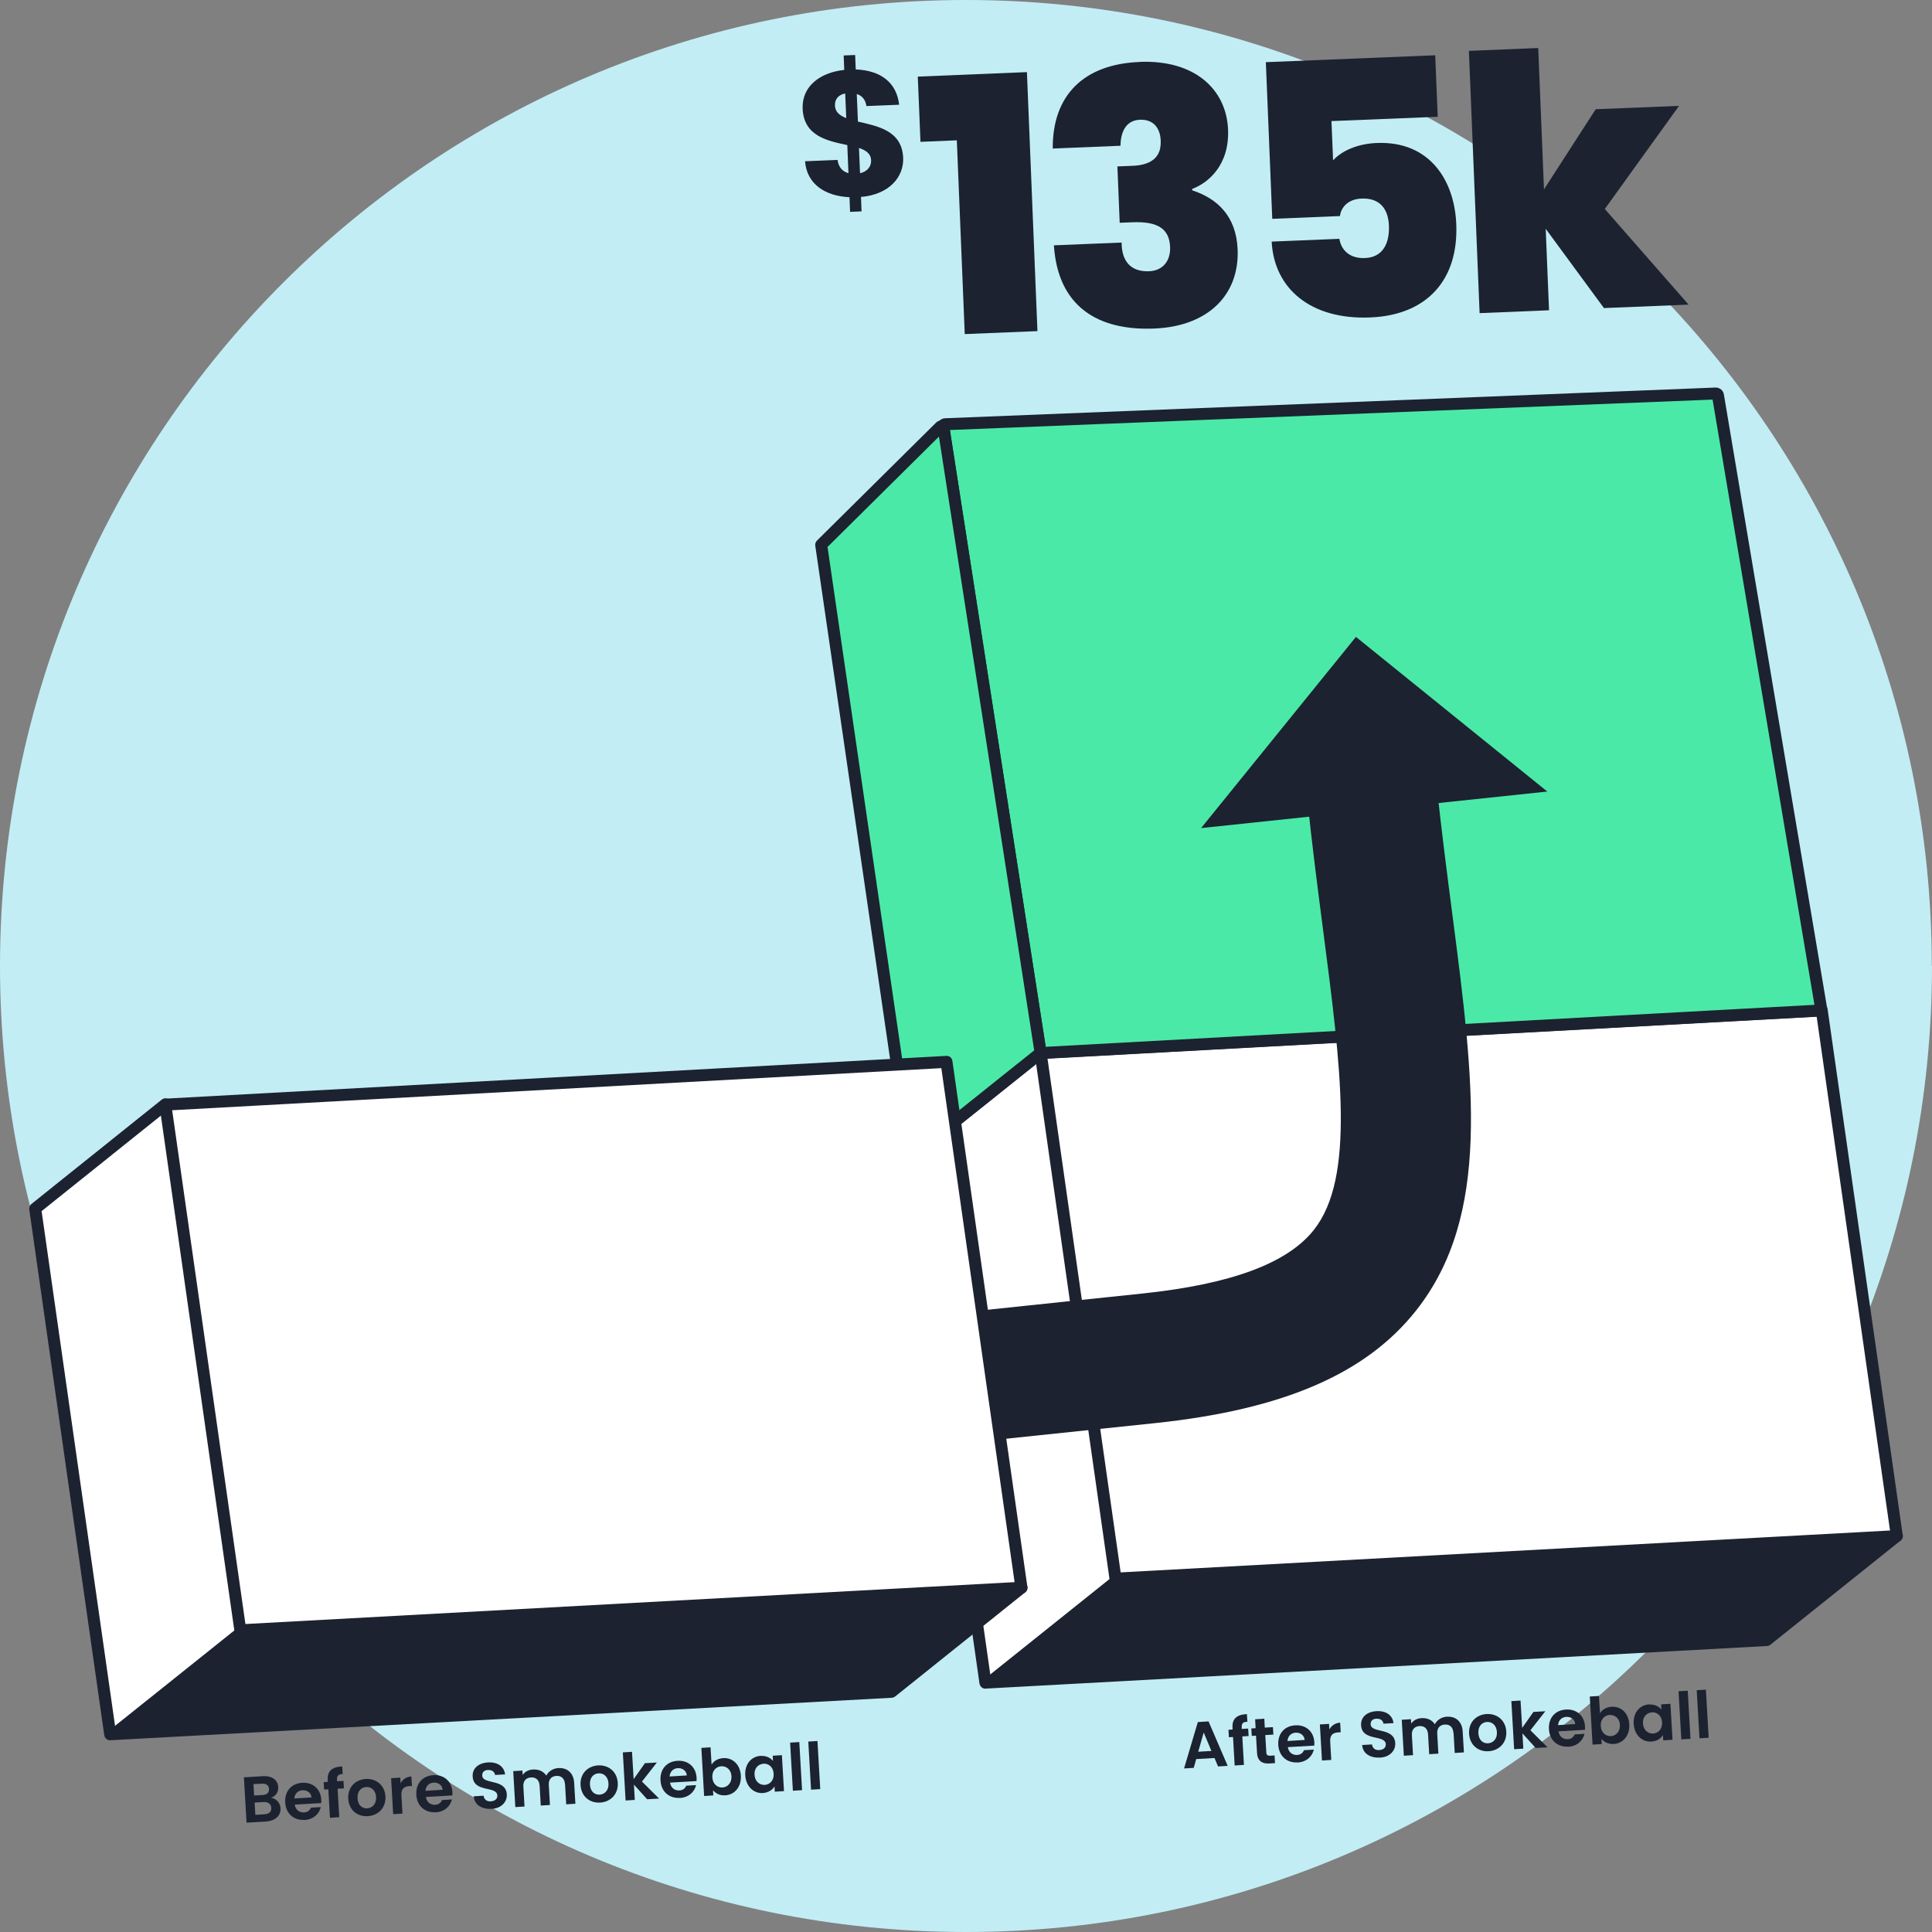 <?xml version="1.0" encoding="UTF-8"?>
<svg id="Layer_2" data-name="Layer 2" xmlns="http://www.w3.org/2000/svg" viewBox="0 0 202 202">
  <rect x="0" y="0" width="202" height="202" fill="#808080" stroke="none"/>
  <defs>
    <style>
      .cls-1 {
        fill: #c2edf5;
      }

      .cls-1, .cls-2, .cls-3, .cls-4 {
        stroke-width: 0px;
      }

      .cls-2 {
        fill: #1c2230;
      }

      .cls-3 {
        fill: #4be9a7;
      }

      .cls-4 {
        fill: #fff;
      }
    </style>
  </defs>
  <g id="outlined">
    <g>
      <path class="cls-1" d="M202,101c0,55.79-45.22,101-100.99,101S0,156.79,0,101,45.22,0,100.99,0s100.99,45.23,100.99,101"/>
      <g>
        <polygon class="cls-4" points="95.19 120.96 103.03 175.94 184.71 171.49 198.32 160.6 108.8 110.08 95.19 120.96"/>
        <path class="cls-2" d="M103.03,176.56c-.31,0-.57-.23-.62-.54l-7.84-54.98c-.03-.22.06-.44.23-.58l13.61-10.88c.2-.16.47-.18.7-.06l89.52,50.52c.18.1.3.29.32.49.02.21-.07.41-.23.54l-13.61,10.89c-.1.08-.23.13-.36.14l-81.68,4.45s-.02,0-.03,0ZM95.86,121.23l7.71,54.06,80.91-4.41,12.73-10.19-88.35-49.86-13,10.39Z"/>
      </g>
      <polygon class="cls-2" points="197.72 160.6 184.12 171.49 102.45 175.94 116.06 165.05 197.72 160.6"/>
      <g>
        <polygon class="cls-4" points="108.8 110.08 116.63 165.05 198.32 160.6 190.47 105.63 108.8 110.08"/>
        <path class="cls-2" d="M116.63,165.68c-.31,0-.57-.23-.62-.54l-7.83-54.97c-.02-.17.03-.35.14-.48.11-.14.27-.22.45-.23l81.67-4.45c.36-.03.61.22.65.54l7.85,54.97c.02.17-.02.35-.14.48s-.27.22-.45.23l-81.69,4.45s-.02,0-.03,0ZM109.52,110.67l7.65,53.73,80.44-4.38-7.67-53.73-80.42,4.38Z"/>
      </g>
      <g>
        <path class="cls-3" d="M108.76,109.88l-10.14-65.27c-.02-.13.08-.26.21-.26l80.56-3.21c.12,0,.21.08.23.2l10.78,64.06c.03.13-.08.26-.21.26l-81.21,4.43c-.12,0-.23-.08-.25-.2"/>
        <path class="cls-2" d="M109.01,110.71c-.47,0-.83-.3-.9-.72-.01-.07-.01-.14,0-.2l-10.11-65.08c-.04-.25.04-.5.2-.69.16-.18.39-.29.63-.29l80.54-3.21h0c.45,0,.8.3.87.72l10.78,64.06c.05.21,0,.47-.17.67-.16.2-.4.32-.66.32l-81.18,4.43h0ZM99.31,44.96l10.02,64.49,80.38-4.39-10.65-63.28-79.75,3.18ZM189.78,105.49s0,.03,0,.05v-.05ZM190.15,105.04s-.02,0-.03,0h.03s0,0,0,0ZM98.88,44.97h-.03s.02,0,.03,0ZM179,41.44h0s0,0,0,0Z"/>
      </g>
      <path class="cls-2" d="M95.51,151.44l-1.42-13.54,25.3-2.65c9.34-.98,15.22-3.16,17.99-6.67,4.32-5.47,2.84-16.87.96-31.31-.56-4.32-1.14-8.79-1.65-13.64l-.07-.7,13.54-1.34.07.66c.49,4.65,1.06,9.03,1.61,13.27,2.29,17.62,4.09,31.54-3.78,41.5-5.23,6.62-13.89,10.36-27.25,11.77l-25.3,2.65h0Z"/>
      <polygon class="cls-2" points="125.58 86.58 161.78 82.76 141.77 66.59 125.58 86.58"/>
      <g>
        <path class="cls-3" d="M98.33,44.6l-12.47,12.35,9.33,64.01,13.61-10.88-10.15-65.38c-.02-.15-.2-.2-.3-.1"/>
        <path class="cls-2" d="M95.19,121.59c-.08,0-.16-.01-.23-.04-.21-.08-.36-.27-.39-.49l-9.33-64.01c-.03-.2.04-.39.18-.53l12.47-12.35c.06-.06.12-.1.19-.13.2-.11.44-.14.66-.06.29.1.49.35.53.65l10.15,65.36c.04.22-.05.44-.23.58l-13.61,10.88c-.11.09-.25.14-.39.14ZM86.52,57.17l9.13,62.62,12.48-9.97-9.96-64.17-11.64,11.53ZM98.79,45.04s0,0,0,0t0,0Z"/>
      </g>
      <g>
        <polygon class="cls-4" points="3.68 126.37 11.52 181.33 93.2 176.89 106.8 166 17.29 115.47 3.68 126.37"/>
        <path class="cls-2" d="M11.52,181.96c-.31,0-.57-.23-.62-.54l-7.84-54.96c-.03-.22.06-.44.23-.58l13.61-10.9c.2-.16.47-.18.7-.06l89.51,50.53c.18.1.3.29.32.49.02.21-.07.41-.23.54l-13.6,10.89c-.1.08-.23.13-.36.14l-81.68,4.44s-.02,0-.03,0ZM4.35,126.63l7.71,54.04,80.91-4.4,12.72-10.19L17.35,116.22l-13,10.41Z"/>
      </g>
      <polygon class="cls-2" points="106.2 166 92.61 176.89 10.92 181.33 24.53 170.45 106.2 166"/>
      <g>
        <polygon class="cls-4" points="106.8 166 25.13 170.45 17.29 115.49 98.96 111.02 106.8 166"/>
        <path class="cls-2" d="M25.13,171.08c-.31,0-.57-.23-.62-.54l-7.84-54.96c-.02-.17.02-.35.14-.48s.27-.22.45-.23l81.67-4.47c.35-.03.61.22.65.54l7.84,54.98c.02.17-.02.35-.14.48s-.27.22-.45.23l-81.67,4.45s-.02,0-.03,0ZM18,116.08l7.66,53.72,80.42-4.38-7.66-53.74-80.42,4.4Z"/>
      </g>
      <g>
        <path class="cls-2" d="M88.82,20.62c-2.55-.12-4.46-1.37-4.65-3.76l3.4-.14c.11.76.5,1.21,1.14,1.39l-.12-2.94c-2.02-.44-4.55-.9-4.67-3.81-.09-2.33,1.81-3.78,4.35-4.05l-.06-1.51,1.2-.05.06,1.51c2.57.1,4.27,1.33,4.54,3.69l-3.42.14c-.1-.69-.48-1.1-1.01-1.26l.12,2.88c2.02.48,4.61.91,4.73,3.79.08,2.01-1.46,3.84-4.41,4.09l.06,1.51-1.2.05-.06-1.52ZM88.48,12.36l-.11-2.59c-.69.14-1.1.57-1.07,1.29.03.65.49,1.02,1.18,1.29ZM89.81,15.47l.11,2.64c.74-.16,1.19-.68,1.16-1.37-.03-.67-.53-1.02-1.27-1.27Z"/>
        <path class="cls-2" d="M100.06,14.67l-3.82.16-.28-6.82,11.41-.47,1.1,27.08-7.6.31-.83-20.27Z"/>
        <path class="cls-2" d="M119.13,6.47c5.85-.24,9.1,2.93,9.27,7.08.15,3.71-2.07,5.58-3.75,6.2v.15c2.64.86,4.61,2.71,4.75,6.19.19,4.67-3.01,8.03-8.72,8.26-5.85.24-10.07-2.26-10.49-8.7l7.08-.29c0,1.93.94,3.08,2.87,3,1.45-.06,2.26-1.09,2.2-2.54-.08-1.85-1.22-2.7-3.97-2.58l-1.3.05-.24-5.89,1.26-.05c1.41-.02,3.36-.32,3.27-2.62-.06-1.55-.95-2.26-2.17-2.21-1.59.06-2.02,1.46-2.04,2.72l-7.08.29c-.04-5.6,3.28-8.82,9.06-9.05Z"/>
        <path class="cls-2" d="M150.06,5.8l.26,6.41-11.11.45.17,4.11c.89-1,2.56-1.74,4.56-1.82,5.59-.23,8.14,3.97,8.32,8.49.24,5.82-3.06,9.51-8.99,9.75-6.3.26-10.07-3.08-10.31-7.93l7.08-.29c.15,1,.9,2.08,2.68,2.01,1.82-.07,2.57-1.48,2.5-3.37-.08-1.96-1.12-2.92-2.86-2.85-1.41.06-2.15.9-2.26,1.83l-7.08.29-.67-16.38,17.71-.72Z"/>
        <path class="cls-2" d="M153.57,5.32l7.26-.3.6,14.78,5.41-8.38,8.71-.35-7.76,10.78,8.76,10-8.85.36-6.09-8.29.35,8.52-7.26.3-1.12-27.42Z"/>
      </g>
      <g>
        <path class="cls-2" d="M27.84,190.45l-2.06.12-.28-4.74,1.97-.12c1-.06,1.58.42,1.62,1.13.03.58-.29.96-.75,1.13.54.06.96.54.99,1.09.04.75-.51,1.32-1.5,1.38ZM27.38,186.49l-.88.05.07,1.19.88-.05c.45-.03.7-.25.68-.63-.02-.38-.29-.58-.75-.56ZM27.56,188.41l-.94.06.08,1.28.96-.06c.47-.03.73-.27.7-.67-.02-.41-.33-.63-.8-.61Z"/>
        <path class="cls-2" d="M31.83,190.28c-1.1.06-1.95-.65-2.01-1.83-.07-1.19.67-1.99,1.79-2.05,1.09-.06,1.91.63,1.98,1.75,0,.12,0,.25,0,.37l-2.77.16c.08.55.48.84.96.82.41-.02.62-.24.73-.5l1.03-.06c-.17.71-.76,1.29-1.7,1.35ZM30.77,188.04l1.8-.11c-.04-.49-.46-.78-.95-.75-.46.03-.8.34-.85.86Z"/>
        <path class="cls-2" d="M34.32,187.08l-.43.03-.05-.78.43-.03v-.19c-.07-.92.44-1.38,1.51-1.42l.05.8c-.47.01-.61.17-.59.59v.16s.67-.04.67-.04l.05.78-.66.04.17,2.98-.97.06-.17-2.98Z"/>
        <path class="cls-2" d="M38.44,189.89c-1.09.06-1.96-.65-2.03-1.83-.07-1.19.74-1.99,1.83-2.06,1.09-.06,1.99.64,2.06,1.83.07,1.18-.76,2-1.86,2.06ZM38.39,189.07c.51-.03.97-.43.93-1.17-.04-.75-.54-1.09-1.04-1.06s-.94.42-.9,1.17c.04.75.5,1.09,1.01,1.06Z"/>
        <path class="cls-2" d="M42.07,189.62l-.96.06-.22-3.76.96-.06.03.59c.22-.4.6-.68,1.13-.71l.06,1h-.25c-.57.05-.9.28-.85,1.01l.11,1.88Z"/>
        <path class="cls-2" d="M45.54,189.48c-1.1.06-1.95-.65-2.01-1.83-.07-1.19.67-1.99,1.79-2.05,1.09-.06,1.91.63,1.98,1.75,0,.12,0,.25,0,.37l-2.77.16c.08.55.48.84.96.82.41-.02.62-.24.73-.5l1.03-.06c-.17.71-.76,1.29-1.7,1.35ZM44.48,187.24l1.8-.11c-.04-.49-.46-.78-.95-.75-.46.03-.8.34-.85.86Z"/>
        <path class="cls-2" d="M51.38,189.12c-.99.06-1.79-.41-1.85-1.31l1.03-.06c.05.38.32.62.76.59.45-.03.7-.28.68-.62-.06-1.03-2.49-.26-2.58-1.98-.05-.86.62-1.41,1.6-1.47.98-.06,1.68.4,1.79,1.25l-1.05.06c-.04-.31-.31-.54-.72-.52-.38,0-.65.21-.62.6.06.95,2.47.28,2.57,1.95.04.75-.52,1.46-1.61,1.52Z"/>
        <path class="cls-2" d="M59.07,186.54c-.04-.6-.39-.89-.9-.86-.51.03-.83.36-.79.96l.12,2.08-.96.06-.12-2.08c-.04-.6-.39-.89-.9-.86-.52.03-.84.36-.8.96l.12,2.08-.96.06-.22-3.76.96-.06.03.46c.22-.33.61-.55,1.09-.57.59-.03,1.09.19,1.38.64.22-.44.7-.76,1.26-.79.91-.05,1.58.48,1.65,1.52l.13,2.21-.96.06-.12-2.08Z"/>
        <path class="cls-2" d="M62.74,188.47c-1.09.06-1.97-.65-2.04-1.83-.07-1.19.74-1.99,1.83-2.06,1.09-.06,1.99.64,2.06,1.83.07,1.18-.76,2-1.86,2.06ZM62.69,187.64c.51-.03.97-.43.93-1.17-.04-.75-.54-1.09-1.04-1.06s-.94.42-.9,1.17c.04.75.5,1.09,1.02,1.06Z"/>
        <path class="cls-2" d="M65.12,183.22l.96-.06.17,2.86,1.18-1.67,1.25-.07-1.56,1.99,1.79,1.78-1.25.07-1.38-1.53.09,1.6-.96.06-.29-5.03Z"/>
        <path class="cls-2" d="M71.07,187.98c-1.1.06-1.95-.65-2.01-1.83-.07-1.19.67-1.99,1.79-2.05,1.09-.06,1.91.63,1.98,1.75,0,.12,0,.25,0,.37l-2.77.16c.08.55.48.84.96.82.41-.02.62-.24.73-.5l1.03-.06c-.17.71-.76,1.29-1.7,1.35ZM70.01,185.74l1.8-.11c-.04-.49-.46-.79-.95-.76-.46.03-.8.34-.85.86Z"/>
        <path class="cls-2" d="M75.62,183.82c.97-.06,1.77.65,1.84,1.83.07,1.17-.65,2-1.62,2.06-.59.04-1.03-.21-1.29-.53l.03.54-.96.06-.29-5.03.96-.06.11,1.81c.21-.36.64-.65,1.22-.68ZM75.41,184.67c-.51.03-.98.45-.93,1.17.04.71.55,1.08,1.06,1.05.52-.03.98-.47.94-1.18-.04-.71-.55-1.07-1.07-1.04Z"/>
        <path class="cls-2" d="M79.53,183.59c.61-.04,1.04.22,1.29.52l-.03-.54.96-.06.22,3.76-.96.06-.03-.55c-.21.34-.62.65-1.22.69-.96.06-1.77-.68-1.84-1.86-.07-1.18.65-1.97,1.62-2.03ZM79.82,184.41c-.51.03-.98.44-.93,1.15.04.71.55,1.09,1.06,1.06.53-.03.98-.45.94-1.17-.04-.71-.54-1.08-1.07-1.05Z"/>
        <path class="cls-2" d="M82.61,182.2l.96-.06.29,5.03-.96.06-.29-5.03Z"/>
        <path class="cls-2" d="M84.51,182.09l.96-.06.29,5.03-.96.06-.29-5.03Z"/>
      </g>
      <g>
        <path class="cls-2" d="M126.97,183.81l-1.9.11-.26.92-1.01.06,1.44-4.85,1.12-.07,2,4.65-1.01.06-.37-.89ZM125.86,181.12l-.58,2.03,1.38-.08-.81-1.94Z"/>
        <path class="cls-2" d="M128.92,181.61l-.43.03-.05-.78.43-.03v-.19c-.07-.92.44-1.38,1.5-1.42l.05.8c-.47.01-.61.17-.59.59v.16s.67-.04.67-.04l.05.78-.66.04.17,2.98-.97.06-.17-2.98Z"/>
        <path class="cls-2" d="M131.33,181.47l-.45.03-.05-.78.45-.03-.05-.93.96-.06.05.93.85-.05.05.78-.85.05.11,1.82c.01.25.12.35.42.34l.44-.03.05.8-.6.04c-.72.04-1.23-.24-1.28-1.1l-.11-1.81Z"/>
        <path class="cls-2" d="M135.66,184.27c-1.1.06-1.94-.65-2.01-1.83-.07-1.19.66-1.99,1.79-2.05,1.09-.06,1.91.63,1.98,1.75,0,.12,0,.25,0,.37l-2.77.16c.08.55.48.84.96.82.41-.02.62-.24.73-.5l1.03-.06c-.17.71-.76,1.29-1.7,1.35ZM134.61,182.03l1.8-.11c-.04-.49-.46-.79-.95-.76-.46.03-.8.34-.85.86Z"/>
        <path class="cls-2" d="M139.18,184.01l-.96.06-.22-3.77.96-.06.03.58c.22-.4.6-.67,1.13-.71l.06,1-.25.02c-.57.03-.9.27-.85,1l.11,1.88Z"/>
        <path class="cls-2" d="M144.27,183.76c-.99.06-1.79-.41-1.85-1.31l1.03-.06c.05.38.32.62.76.59.45-.03.7-.28.68-.62-.06-1.03-2.49-.26-2.58-1.98-.05-.86.62-1.41,1.6-1.47.98-.06,1.68.4,1.79,1.25l-1.05.06c-.04-.31-.3-.54-.72-.52-.38,0-.65.21-.62.6.06.95,2.47.28,2.57,1.95.04.75-.52,1.46-1.61,1.52Z"/>
        <path class="cls-2" d="M151.96,181.17c-.04-.6-.39-.89-.9-.86-.51.03-.83.36-.79.96l.12,2.08-.96.06-.12-2.08c-.04-.6-.39-.89-.89-.86-.52.03-.84.36-.8.96l.12,2.08-.96.06-.22-3.76.96-.06.03.46c.22-.33.61-.55,1.09-.57.59-.03,1.09.19,1.38.64.22-.44.7-.76,1.26-.79.91-.05,1.58.48,1.65,1.52l.13,2.21-.96.06-.12-2.08Z"/>
        <path class="cls-2" d="M155.63,183.1c-1.09.06-1.96-.65-2.03-1.83-.07-1.19.74-1.99,1.83-2.06,1.09-.06,1.99.64,2.06,1.83.07,1.18-.76,2-1.86,2.06ZM155.58,182.27c.51-.03.97-.43.93-1.17-.04-.75-.54-1.09-1.04-1.06-.51.03-.94.42-.9,1.17.04.75.5,1.09,1.02,1.06Z"/>
        <path class="cls-2" d="M158.02,177.86l.96-.06.17,2.86,1.18-1.67,1.24-.07-1.56,1.99,1.79,1.78-1.24.07-1.38-1.53.09,1.6-.96.06-.29-5.03Z"/>
        <path class="cls-2" d="M163.96,182.62c-1.1.06-1.95-.65-2.01-1.83-.07-1.19.67-1.99,1.79-2.05,1.09-.06,1.91.63,1.98,1.75,0,.12,0,.25,0,.37l-2.77.16c.08.55.48.84.96.82.41-.02.62-.24.73-.5l1.03-.06c-.17.71-.76,1.29-1.7,1.35ZM162.9,180.37l1.8-.11c-.04-.49-.46-.78-.95-.75-.46.03-.8.34-.85.86Z"/>
        <path class="cls-2" d="M168.51,178.45c.97-.06,1.77.65,1.84,1.83.07,1.17-.64,2-1.62,2.06-.59.03-1.03-.21-1.29-.53l.03.54-.96.06-.29-5.03.96-.06.11,1.81c.21-.36.64-.65,1.22-.68ZM168.3,179.3c-.51.03-.98.45-.93,1.17.04.71.55,1.08,1.06,1.05.52-.03.98-.47.94-1.18-.04-.71-.55-1.06-1.07-1.03Z"/>
        <path class="cls-2" d="M172.42,178.22c.61-.04,1.04.22,1.29.52l-.03-.54.97-.06.22,3.76-.97.06-.03-.55c-.21.34-.62.65-1.22.68-.96.06-1.77-.68-1.84-1.86-.07-1.18.65-1.97,1.62-2.03ZM172.71,179.04c-.51.03-.98.44-.93,1.15.04.71.55,1.09,1.06,1.06.53-.03.98-.45.94-1.17-.04-.71-.54-1.08-1.07-1.05Z"/>
        <path class="cls-2" d="M175.5,176.83l.96-.06.29,5.03-.96.06-.29-5.03Z"/>
        <path class="cls-2" d="M177.4,176.72l.96-.06.29,5.03-.96.06-.29-5.03Z"/>
      </g>
    </g>
  </g>
</svg>